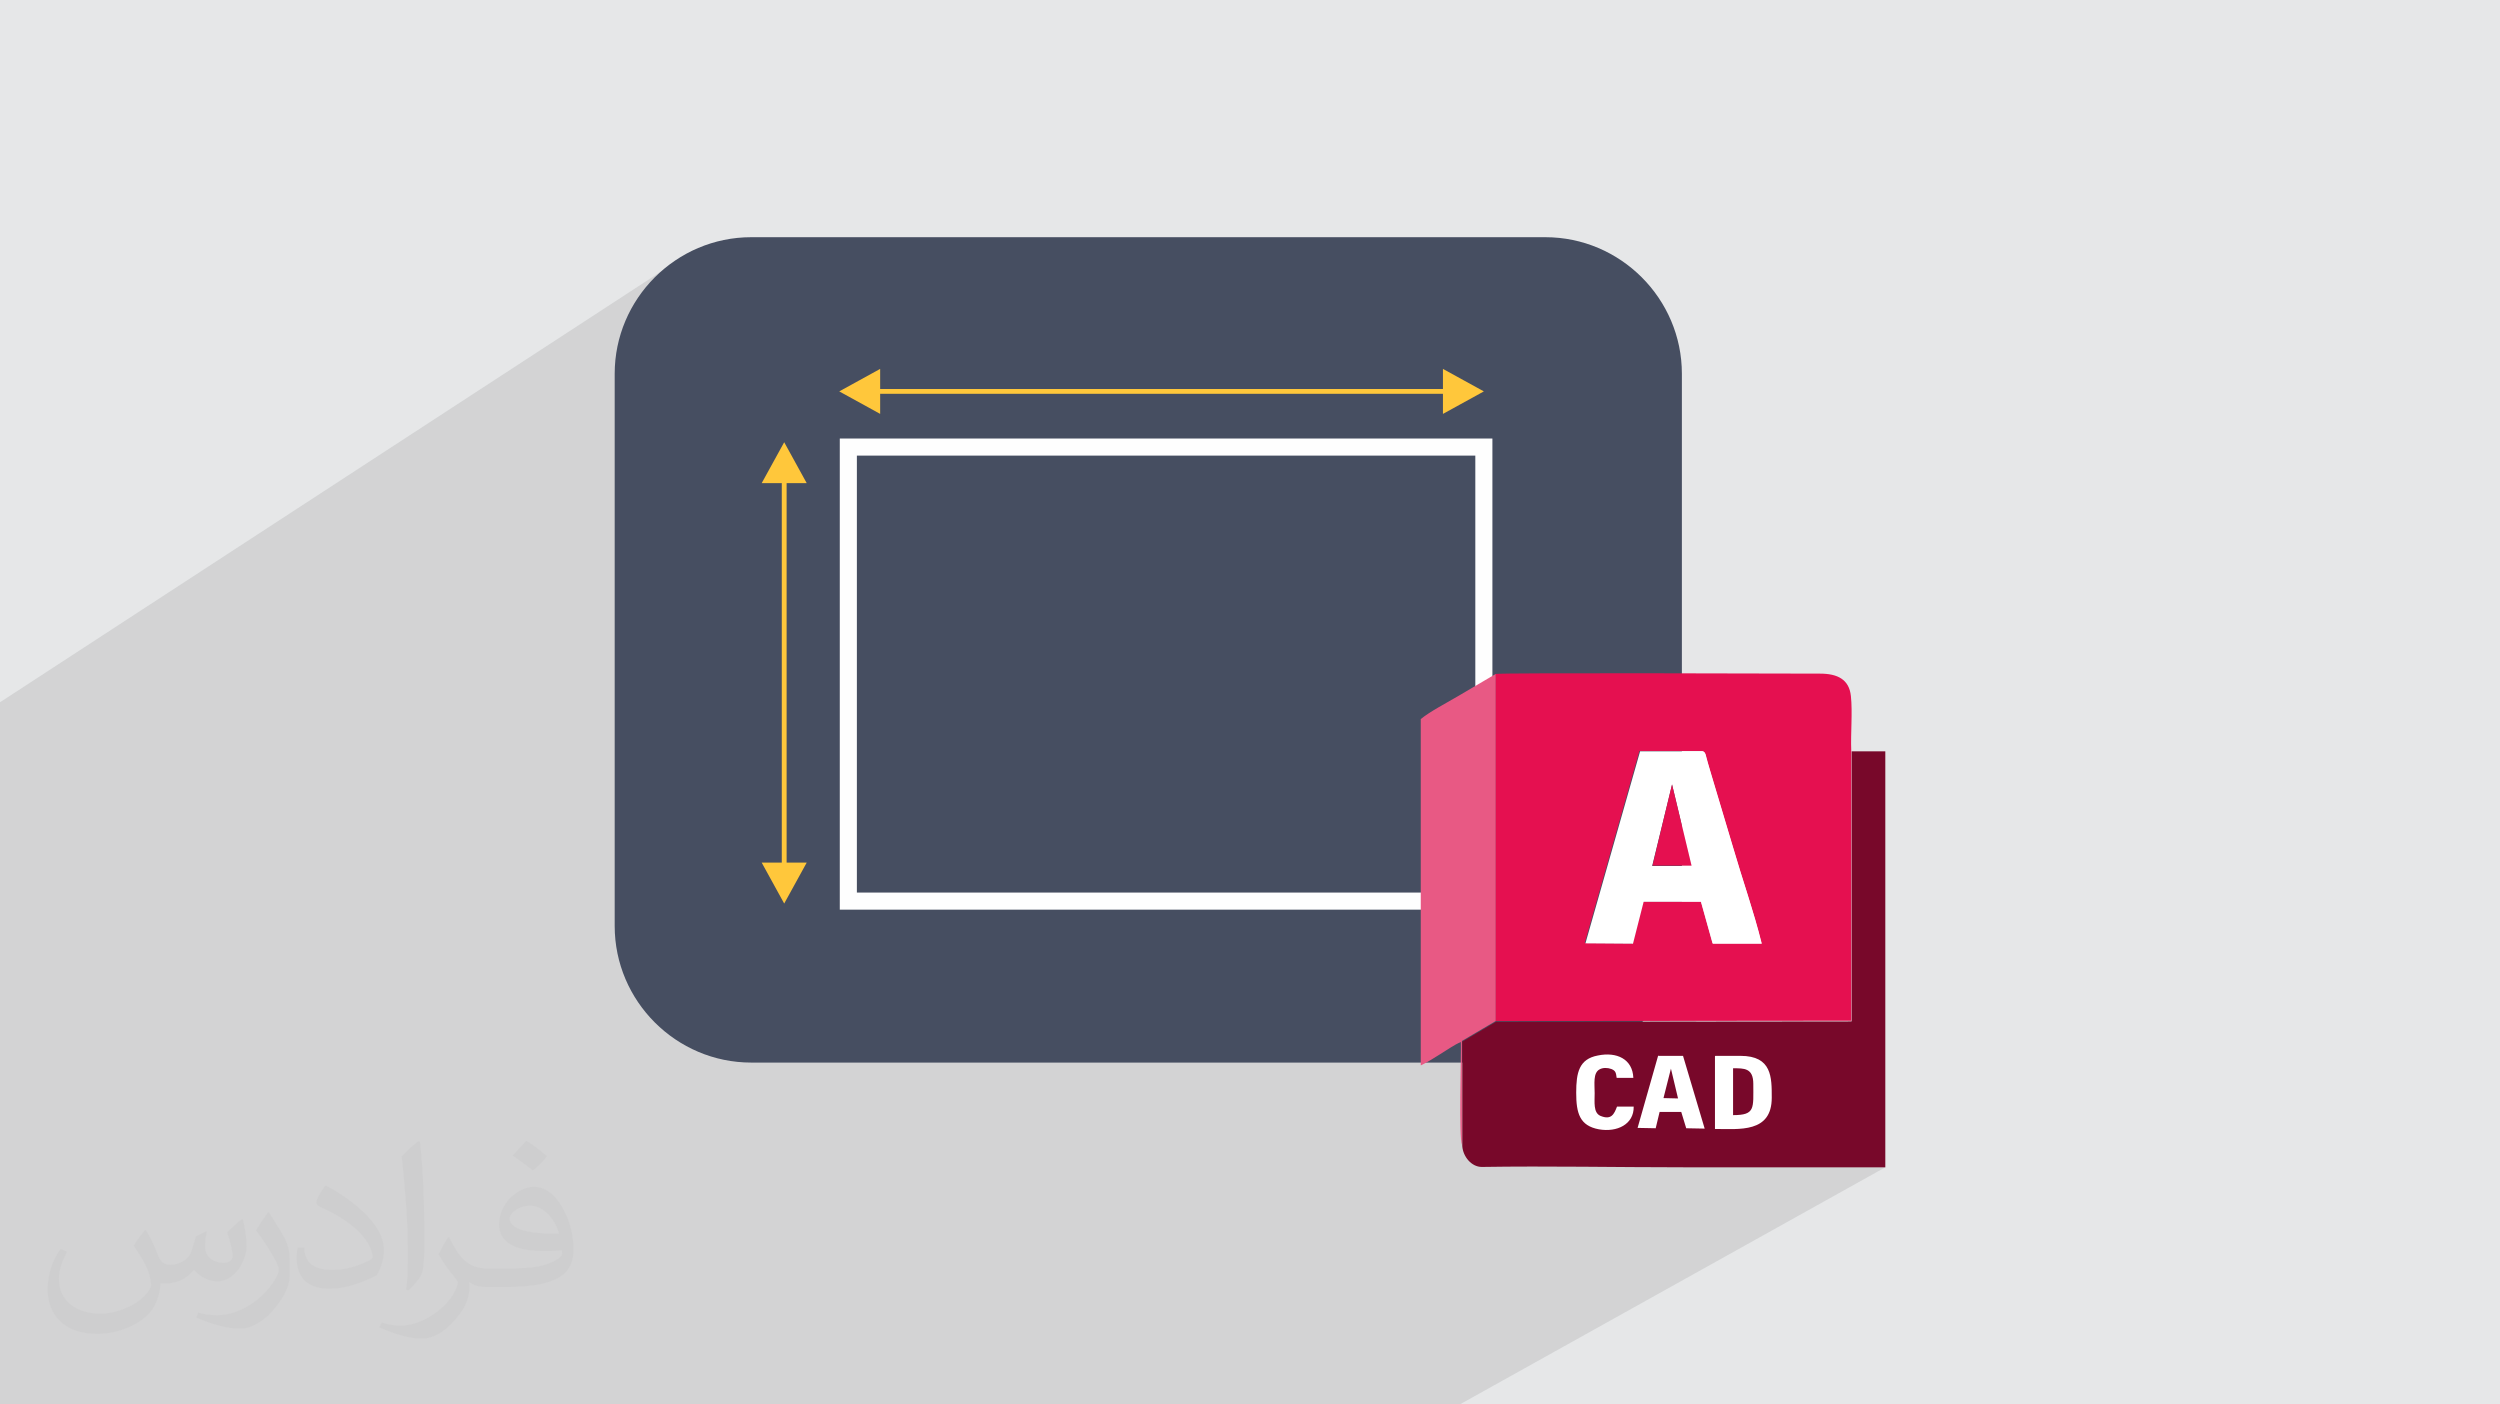 <?xml version="1.0" encoding="UTF-8"?>
<!DOCTYPE svg PUBLIC "-//W3C//DTD SVG 1.0//EN" "http://www.w3.org/TR/2001/REC-SVG-20010904/DTD/svg10.dtd">
<!-- Creator: CorelDRAW -->
<svg xmlns="http://www.w3.org/2000/svg" xml:space="preserve" width="94.192mm" height="52.917mm" version="1.0" style="shape-rendering:geometricPrecision; text-rendering:geometricPrecision; image-rendering:optimizeQuality; fill-rule:evenodd; clip-rule:evenodd"
viewBox="0 0 9404.92 5283.66"
 xmlns:xlink="http://www.w3.org/1999/xlink"
 xmlns:xodm="http://www.corel.com/coreldraw/odm/2003">
 <defs>
  <style type="text/css">
   <![CDATA[
    .fil3 {fill:#464E61}
    .fil7 {fill:#78082A}
    .fil8 {fill:#E51050}
    .fil9 {fill:#E85984}
    .fil6 {fill:white}
    .fil4 {fill:#FEFEFE;fill-rule:nonzero}
    .fil5 {fill:#FFC73B;fill-rule:nonzero}
    .fil2 {fill:#373435;fill-opacity:0.031}
    .fil1 {fill:#2B2A29;fill-opacity:0.102}
    .fil0 {fill:#E6E7E8}
   ]]>
  </style>
 </defs>
 <g id="Layer_x0020_1">
  <polygon class="fil0" points="-0,0 9404.92,0 9404.92,5283.66 -0,5283.66 "/>
  <polygon class="fil1" points="7092.48,4391.33 5491.27,5283.66 -0,5283.66 -0,2641.83 2613.87,938.55 "/>
  <path class="fil2" d="M548.54 4627.69c17.95,27.21 29.6,53.36 40.96,82.43 8.45,16.91 12.93,48.09 52.57,48.09 11.61,0 28.28,-3.42 43.06,-11.61 16.63,-8.73 29.32,-21.94 35.94,-42l15.85 -53.36 38.57 -19.02 2.64 2.64c-5.27,20.09 -6.59,39.36 -6.59,54.43 0,44.63 38.57,61.56 69.22,61.56 17.95,0 34.09,-8.73 34.09,-25.11 0,-21.13 -8.98,-57.06 -20.62,-89.29 17.95,-17.95 35.94,-35.94 56.53,-50.47l3.17 1.6c8.98,38.04 14,75.56 14,100.66 0,24.57 -10.83,51.79 -19.81,69.49 -18.49,34.87 -51.25,62.62 -90.87,62.62 -30.1,0 -63.65,-15.07 -86.66,-43.06l-1.32 0c-21.66,26.96 -55.22,51.25 -108.86,51.25l-16.63 0c-2.64,35.41 -10.29,60.49 -21.94,82.95 -31.95,62.34 -126.81,106.47 -216.1,106.47 -124.17,0 -186.51,-71.59 -186.51,-166.96 0,-58.91 19.27,-113.6 48.88,-152.42l24.29 10.04c-18.49,35.41 -30.91,68.68 -30.91,101.45 0,89.29 72.66,131.83 156.4,131.83 77.68,0 173.83,-49.41 191.28,-106.72 -6.59,-62.62 -30.1,-91.93 -66.04,-148.99 10.83,-19.02 24.83,-38.04 42.28,-58.38l3.17 0 0 0 0 0 -0.02 -0.09zm1432.13 -336.04c26.15,16.39 51.79,35.66 76.87,57.85 -14,19.81 -31.45,37.79 -53.11,53.64 -25.11,-20.34 -50.19,-37.79 -75.84,-56.27 17.42,-19.55 34.62,-38.29 52.04,-55.22l0 0 0 0 0 0 0 0 0 0 0.03 0zm13.47 244.11c-42.28,0 -76.87,27.75 -76.87,48.34 0,44.13 84.53,57.85 185.72,57.31 -12.68,-51.79 -57.06,-105.68 -108.86,-105.68l0.01 0.03zm-94.86 236.19c54.96,0 103.04,-1.6 139.74,-10.83 40.96,-10.29 75.56,-30.91 75.56,-45.17 0,-3.7 0,-8.19 -1.32,-11.89 -22.98,2.11 -49.41,2.11 -72.38,2.11 -74.49,0 -131.55,-16.91 -154.02,-58.66 -5.55,-11.61 -9.51,-24.57 -9.51,-39.36 0,-40.43 17.42,-79.79 48.09,-107 25.61,-22.45 53.89,-36.44 82.67,-36.44 52.04,0 93.51,41.75 122.57,107.54 15.85,35.94 26.68,77.4 26.68,129.72 0,34.87 -9.51,64.19 -31.17,85.85 -40.43,39.11 -114.92,53.89 -229.04,53.89l-51.79 0 0 0 -13.47 0c-28.28,0 -48.62,-5.02 -64.72,-17.42l-2.64 0c0.79,6.59 1.32,12.93 1.32,19.02 0,25.61 -8.45,58.38 -25.61,84.53 -50.72,75.3 -105.68,108.04 -153.24,108.04 -48.09,0 -107,-18.49 -160.11,-42.54l9.51 -18.49c17.17,7.13 40.96,11.89 73.7,11.89 85.85,0 198.66,-82.43 212.66,-163 -3.17,-6.59 -8.98,-15.32 -17.17,-24.57 -25.11,-29.85 -40.96,-54.68 -55.75,-80.83 12.68,-25.11 24.29,-45.17 35.13,-63.4l4.49 -0.53c36.72,74.77 69.99,117.55 144.23,117.55l11.61 0 0 0 53.89 0 0 0 0 0 0 0 0 0 0 0 0.09 0.01zm-371.98 79c6.34,-34.34 6.87,-72.91 6.87,-108.86l0 -53.36c0,-99.6 -12.68,-244.36 -22.98,-338.68 17.95,-19.27 43.06,-42 62.87,-57.31l5.81 1.6c13.47,118.62 16.63,256 16.63,383.06 0,33.3 -1.32,65.79 -4.49,89.55 -1.85,30.1 -19.27,52.83 -56.53,87.7l-8.19 -3.7zm-382.8 -157.19c1.85,46.77 24.83,83.49 105.15,83.49 49.93,0 92.19,-12.93 138.96,-35.13 8.45,-3.7 12.93,-8.73 12.93,-12.93 0,-29.32 -22.45,-68.15 -60.23,-103.55 -36.72,-33.3 -85.34,-62.62 -130.76,-82.18 -15.6,-6.59 -20.62,-13.47 -20.62,-20.09 0,-13.47 17.95,-41.75 32.77,-62.09l5.02 -0.53c52.04,27.21 110.17,67.64 153.24,112.53 39.11,41.47 63.4,83.49 63.4,129.19 0,33.81 -10.29,65.51 -26.96,95.11 -57.06,28.79 -117.83,50.72 -178.06,50.72 -73.17,0 -123.1,-34.34 -123.1,-114.92 0,-8.73 0,-22.19 3.17,-39.64l25.11 0 0 0 0 0 0 0 0 0 0 0 -0.02 0zm-132.37 -132.9l45.45 73.45c16.63,27.21 32.23,56.81 32.23,103.55l0 59.7c0,48.34 -30.91,100.13 -80.83,151.38 -39.11,34.62 -73.7,49.41 -105.68,49.41 -47.55,0 -101.98,-14.79 -164.85,-41.75l7.13 -18.49c19.81,5.27 42.79,9.77 71.06,9.77 90.36,-0.53 182.8,-66.57 225.08,-147.15 5.02,-9.26 6.87,-17.95 6.87,-24.04 0,-9.26 -5.02,-19.55 -8.98,-28.79 -22.98,-43.31 -48.62,-82.95 -76.87,-119.68 14.79,-23.25 29.6,-45.7 45.7,-67.9l3.7 0.53 0 0 0 0 0 0 0 0 0 0 -0.02 0.01z"/>
  <path class="fil3" d="M6327.19 2101.07l0 687.58 0 694.92c0,282.6 -231.22,513.83 -513.83,513.83l-2987.11 0c-282.59,0 -513.82,-231.23 -513.82,-513.83l0 -694.92 0 -687.58 0 -694.92c0,-282.59 231.23,-513.82 513.82,-513.82l2987.11 0c282.61,0 513.83,231.23 513.83,513.82l0 694.92z"/>
  <g id="_2395105797984">
   <path class="fil4" d="M3191.39 1649.72l2422.99 0 0 1772.37 -2455.13 0 0 -1772.37 32.14 0zm2358.72 64.26l-2326.59 0 0 1643.83 2326.59 0 0 -1643.83z"/>
   <polygon class="fil5" points="5428.32,1387.75 5582.24,1472.41 5428.32,1557.08 5428.32,1481.53 3311.14,1481.53 3311.14,1557.08 3157.22,1472.41 3311.14,1387.75 3311.14,1463.3 5428.32,1463.3 "/>
   <polygon class="fil5" points="2865.48,1817.56 2950.15,1663.63 3034.82,1817.56 2959.26,1817.56 2959.26,3245.14 3034.82,3245.14 2950.15,3399.06 2865.48,3245.14 2941.04,3245.14 2941.04,1817.56 "/>
  </g>
  <g id="_2395005179824">
   <rect class="fil6" x="5854.44" y="3896.05" width="999.27" height="465.21"/>
   <path class="fil6" d="M6519.75 4020.16c41.4,0 76.11,-2.67 76.11,58.74 0,92.11 6.68,117.48 -76.11,117.48l0 -174.88 0 -1.34 0 -0.02 0 0.01zm-68.1 224.28c90.79,0 213.62,17.36 213.62,-117.51 0,-76.07 1.33,-157.53 -117.48,-157.53l-94.8 0 0 273.7 -1.33 1.32 0.03 0 -0.04 0.03z"/>
   <path class="fil6" d="M6145.94 4161.69l-61.41 0c-10.67,28.03 -22.69,52.05 -62.73,34.7 -28.05,-12.01 -21.37,-50.74 -21.37,-85.42 0,-34.7 -5.33,-74.78 18.71,-89.45 13.34,-6.7 30.7,-8.01 44.04,-1.34 16.03,6.7 16.03,13.34 20.04,33.4l62.73 0c-2.66,-69.42 -64.07,-97.45 -133.5,-84.12 -70.75,14.67 -81.44,64.08 -81.44,140.2 0,76.11 13.34,124.16 85.42,137.52 68.1,12 132.19,-18.7 130.85,-85.44l-1.34 0 0 -0.05 -0.02 0.01z"/>
   <path class="fil7" d="M6239.37 3972.1l92.11 0 81.44 273.69 -69.42 -1.33 -18.7 -61.41 -81.44 0 -14.68 61.41 -68.09 -1.34 77.44 -272.36 1.34 1.34 0 0zm213.61 0l94.79 0c118.84,0 117.51,81.44 117.51,157.52 0,133.51 -122.84,117.51 -213.62,117.51l0 -273.68 1.34 -1.35 -0.04 0 0.02 -0.01zm-307.09 190.91c1.33,66.74 -62.75,97.45 -130.85,85.44 -72.08,-13.33 -85.44,-60.09 -85.44,-137.51 0,-76.12 10.69,-126.83 81.44,-140.2 70.74,-14.67 130.85,13.33 133.51,84.11l-62.74 0c-2.66,-20.04 -3.98,-26.7 -20.04,-33.36 -14.67,-5.35 -32.04,-5.35 -44.04,1.32 -25.35,13.34 -18.7,54.76 -18.7,89.45 0,34.74 -5.34,73.42 21.35,85.42 41.4,17.37 52.06,-6.67 62.75,-34.7l61.4 0 1.33 0 0 0.03 0.05 -0.01zm-518.01 -319.09l-126.87 74.78 0 392.52c2.66,40.06 34.73,78.77 73.43,78.77 249.66,-3.98 507.36,1.35 758.35,1.35 253.68,0 507.35,0 759.68,0l0 -1564.76 -126.81 0 0 1016 -1337.77 1.35 0 0 0 0.02 0 -0.02 -0.01 0z"/>
   <path class="fil7" d="M6519.75 4195.06c84.12,0 76.11,-25.34 76.11,-117.51 0,-60.08 -34.72,-58.74 -76.11,-58.74l0 174.88 0 1.33 0 0.03 0 0.02z"/>
   <polygon class="fil7" points="6257.96,4130.97 6312.72,4132.3 6286,4020.16 "/>
   <path class="fil8" d="M6168.62 2825.24l234.97 0c13.34,2.65 12,17.35 20.03,42.73 5.32,16.03 8,28.06 13.34,45.41l81.44 272.35c34.7,118.81 78.77,242.99 108.16,363.13l-184.22 0 -44.05 -157.55 -216.3 0 -40.06 157.55 -180.23 -1.32 205.61 -722.3 1.35 0 0 0 -0.03 0zm-542.05 1015.99l1337.77 -1.33 0 -1016c-2.66,-64.09 5.31,-144.19 -1.33,-205.61 -6.68,-62.76 -50.75,-84.13 -116.16,-84.13 -80.11,0 -1201.62,-3.98 -1221.63,1.34l0 1305.73 1.34 0 0.03 0 -0.02 0 0 0z"/>
   <path class="fil6" d="M6290.12 2950.75l73.43 307.08 -148.19 0 74.76 -305.76 0 -1.32 0 0zm-327.08 598.1l180.24 1.33 40.06 -157.55 216.29 0 44.05 157.55 184.23 0c-29.36,-118.81 -73.42,-242.99 -108.16,-363.13l-81.44 -272.36c-5.31,-15.99 -8,-28.03 -13.35,-45.41 -7.99,-25.33 -6.66,-40.06 -20.03,-42.73l-234.96 0 -205.62 722.3 -1.35 0 0 0 0.03 0z"/>
   <polygon class="fil8" points="6216.68,3256.48 6363.55,3256.48 6290.12,2950.75 "/>
   <path class="fil9" d="M5499.73 4308.53l0 -392.53 126.83 -74.77 0 -1305.72 -142.84 84.11c-42.75,25.34 -102.79,56.07 -138.86,85.44l0 1303.07c25.35,-12 49.41,-28.05 73.44,-42.72 20.04,-12.01 56.08,-37.38 77.45,-45.41 1.34,58.74 -8,359.16 3.98,387.17l0 1.34 0 0 0 0.01 0 0z"/>
  </g>
 </g>
</svg>
